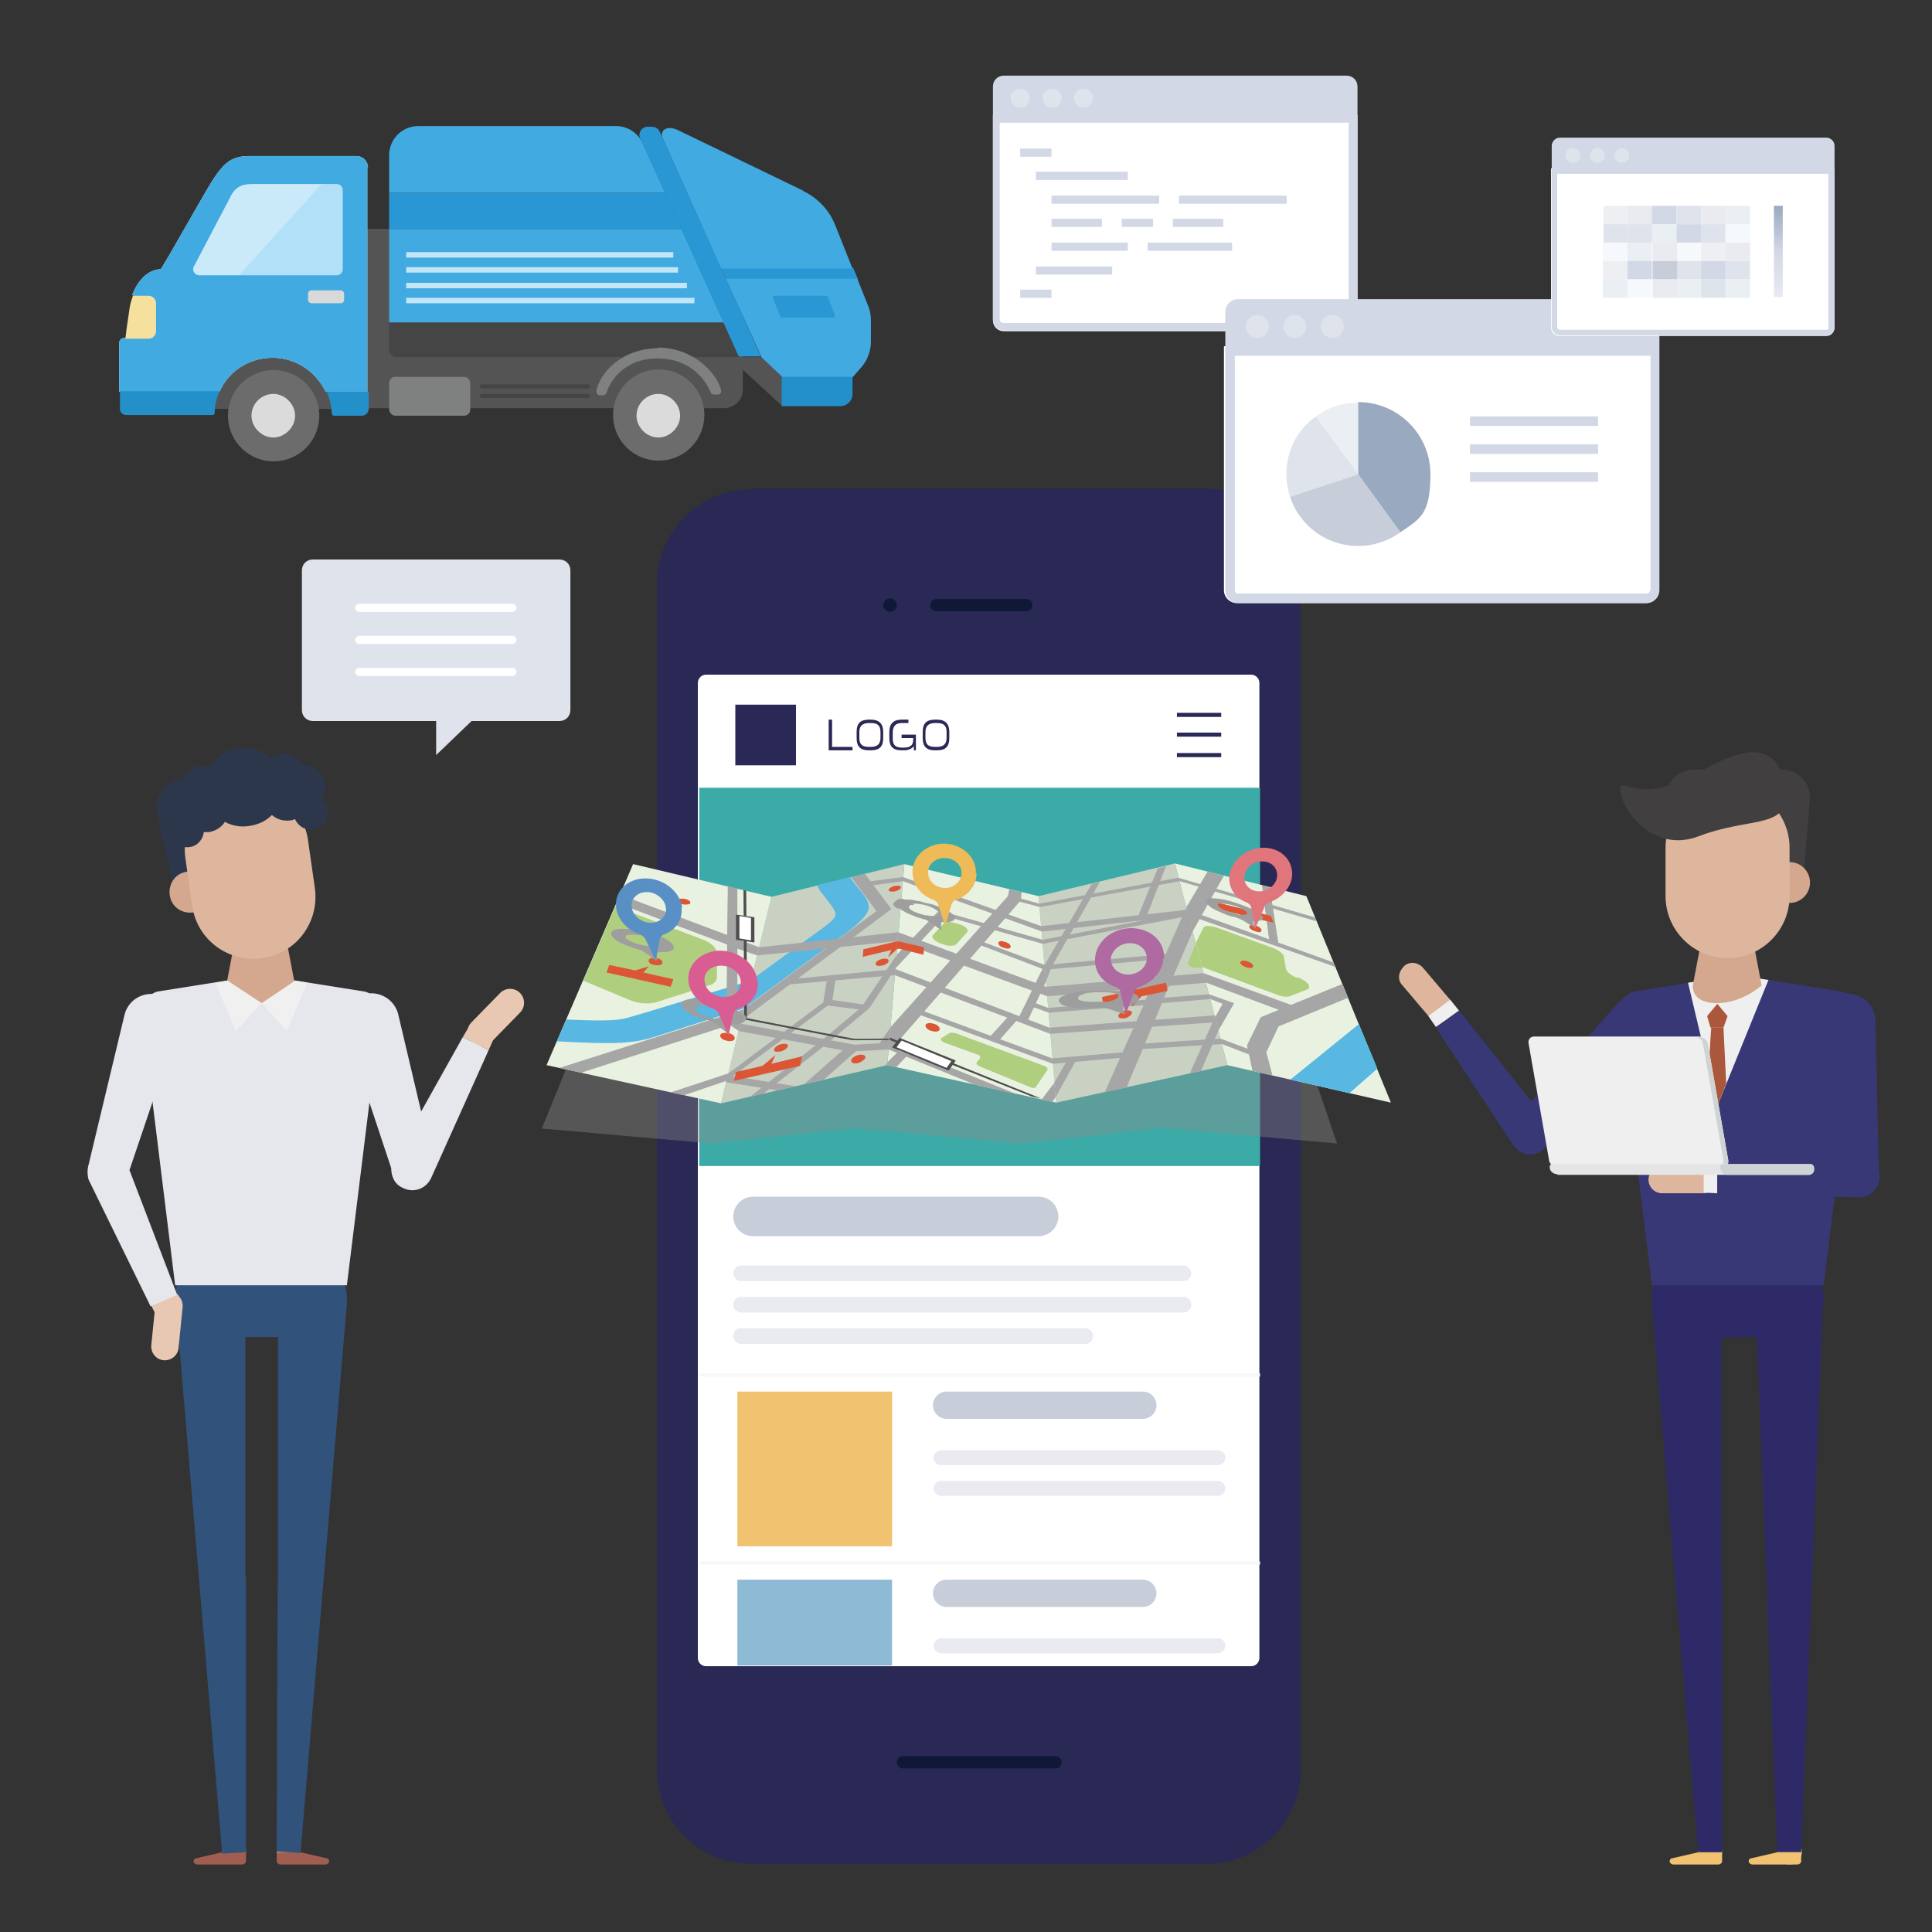 <svg xmlns="http://www.w3.org/2000/svg" xmlns:xlink="http://www.w3.org/1999/xlink" viewBox="0 0 283.5 283.5"><rect x="0" y="0" width="283.5" height="283.5" fill="#333333" stroke="none"/><defs><style> .st0 { fill: #b2e0f8; } .st1 { fill: #413f3f; } .st2 { fill: #a05e50; } .st3 { fill: #f6e09e; } .st4 { fill: #f5f9fc; } .st5 { fill: #545454; } .st6 { fill: #c9d1c3; } .st7 { fill: #454545; } .st8 { fill: #5890c5; } .st9 { fill: #f1c270; } .st10 { fill: #cae9f9; } .st11 { fill: #d4a78f; } .st12 { fill: #efefef; } .st13 { fill: #30527b; } .st14 { fill: #2897d3; } .st15 { fill: #d9d9d9; } .st16 { fill: #d95c93; } .st17 { fill: #dc5534; } .st18 { fill: #0f1937; } .st19 { fill: #aa573b; } .st20 { fill: #e5e5e5; } .st21 { fill: #40aae1; } .st22 { fill: #8fbad5; } .st23 { isolation: isolate; } .st24 { fill: #898989; opacity: .4; } .st24, .st25 { mix-blend-mode: multiply; } .st24, .st26 { fill-rule: evenodd; } .st27 { fill: #7f8080; } .st28 { fill: #cfd3d3; } .st29 { fill: #6b6c6b; } .st30 { fill: #a6a6a6; } .st31 { fill: #c2e6f8; } .st32 { fill: #efbb59; } .st33 { fill: #d3d8e6; } .st34 { fill: #fff; } .st35 { fill: #2e2a67; } .st36 { fill: #e9f2e1; } .st37 { fill: #edeff3; } .st38 { fill: #e9ebf1; } .st39 { fill: #af6aa1; } .st40 { fill: #2490c9; } .st26 { fill: #9f9e9f; } .st41 { fill: #e5e7ed; } .st42 { fill: #afce7e; } .st43 { fill: #f2f2f2; } .st44 { fill: #f8f8f8; } .st45 { fill: #f0f0f0; } .st46 { fill: #dee3ec; } .st47 { fill: #e0757c; } .st48 { fill: #2a2854; } .st49 { fill: #99a9c0; } .st50 { fill: #dcdbdb; } .st51 { fill: #393877; } .st52 { fill: #2d374b; } .st53 { fill: #c7cdd9; } .st54 { fill: #ddb69d; } .st55 { fill: #e8c8b3; } .st56 { fill: #58b8e2; } .st57 { fill: #3caba8; } .st58 { fill: #4d4d4d; } .st59 { fill: url(#_名称未設定グラデーション_71); } .st60 { fill: #e9eff3; } </style><linearGradient id="_&#x540D;&#x79F0;&#x672A;&#x8A2D;&#x5B9A;&#x30B0;&#x30E9;&#x30C7;&#x30FC;&#x30B7;&#x30E7;&#x30F3;_71" data-name="&#x540D;&#x79F0;&#x672A;&#x8A2D;&#x5B9A;&#x30B0;&#x30E9;&#x30C7;&#x30FC;&#x30B7;&#x30E7;&#x30F3; 71" x1="261" y1="43.7" x2="261" y2="30.2" gradientUnits="userSpaceOnUse"><stop offset="0" stop-color="#e9ebf1"></stop><stop offset=".5" stop-color="#d3d8e6"></stop><stop offset="1" stop-color="#99a9c0"></stop></linearGradient></defs><g class="st23"><g id="_&#x30EC;&#x30A4;&#x30E4;&#x30FC;_1" data-name="&#x30EC;&#x30A4;&#x30E4;&#x30FC;_1"><g><path class="st54" d="M36.1,271.7c0,1-.7,1.8-1.7,1.8-1,0-1.8-.7-1.8-1.7,0-1,.7-1.8,1.7-1.8s1.8.7,1.8,1.7Z"></path><path class="st54" d="M40.6,271.7c0,1,.7,1.8,1.7,1.8,1,0,1.8-.7,1.8-1.7,0-1-.7-1.8-1.7-1.8-1,0-1.8.7-1.8,1.7Z"></path><path class="st2" d="M36.1,271.8h-3.5l-3.9.9c-.2,0-.3.3-.3.4h0c0,.3.3.5.6.5h6.5c.3,0,.6-.2.6-.5v-1.3Z"></path><path class="st2" d="M40.6,271.8h3.5l3.9.9c.2,0,.3.3.3.4h0c0,.3-.3.5-.6.5h-6.5c-.3,0-.6-.2-.6-.5v-1.3Z"></path><g><path class="st13" d="M31.5,196.2h13.6c3.2,0,5.8-2.6,5.8-5.8h0c0-3.2-2.6-5.8-5.8-5.8h-13.6c-3.2,0-5.8,2.6-5.8,5.8h0c0,3.2,2.6,5.8,5.8,5.8Z"></path><path class="st13" d="M36.1,271.7v-40.4h-.1v-40.4c-.2-2.8-2.6-4.9-5.4-4.8-2.8.1-4.9,2.5-4.8,5.3l3.4,40.3h0l3.4,40.3,3.5-.2Z"></path><path class="st13" d="M46.1,186.1c-2.8-.1-5.1,2-5.3,4.8v40.4c-.1,0-.2,40.4-.2,40.4l3.5.2,3.4-40.3,3.4-40.3c.1-2.8-2-5.1-4.8-5.3Z"></path><path class="st41" d="M25.7,188.6h25.2l4.9-39.7c0-1.6-.9-3.1-2.3-3.4l-12.6-2c-1.7-.4-3.5-.4-5.2,0l-12.6,2c-1.4.4-2.4,1.8-2.3,3.4l4.9,39.7Z"></path><path class="st11" d="M33.3,144.6s1.3,2.6,5,2.6,5-2.6,5-2.6l-2-10.5h-6.1l-2,10.5Z"></path><polygon class="st45" points="43.3 143.9 38.4 147.2 42.1 151.3 45.1 144.2 43.3 143.9"></polygon><polygon class="st45" points="31.6 144.2 34.6 151.3 38.4 147.2 33.4 143.9 31.6 144.2"></polygon><path class="st55" d="M25,189.6c-1.1-.1-2.1.7-2.2,1.8h0l-.6,6c-.1,1.1.7,2.1,1.8,2.2,1.1.1,2.1-.7,2.2-1.8l.6-6h0c.1-1.1-.7-2.1-1.8-2.2Z"></path><g><polygon class="st55" points="26.8 191.8 26.1 189.9 22.2 191.6 23.1 193.4 26.8 191.8"></polygon><path class="st41" d="M26.1,151c.6-2.1-.6-4.4-2.8-5-2.1-.6-4.4.6-5,2.8l-5.3,22.1h0c-.2.7-.2,1.5,0,2.2,0,0,0,0,0,0l9.1,18.6,3.9-1.7-7-18.3,7-20.7Z"></path></g><path class="st55" d="M76.3,145.7c-.8-.8-2.1-.8-2.9,0l-4.2,4.3c-.8.8-.8,2.1,0,2.9.8.8,2.1.8,2.9,0l4.2-4.3c.8-.8.8-2.1,0-2.9Z"></path><g><polygon class="st55" points="68.9 150.5 67.9 152.2 71.7 154.1 72.5 152.3 68.9 150.5"></polygon><path class="st41" d="M67.9,152.2l-6.1,10.9-3.4-14.4h0c-.6-2.1-2.8-3.4-5-2.8-2.1.6-3.4,2.8-2.8,5,0,0,0,0,0,0l6.8,20.5c0,1.2.5,2.4,1.7,2.9,1.5.8,3.3.2,4.1-1.3l8.5-18.9-3.8-1.9Z"></path></g><g><path class="st52" d="M39.2,112.5l-12.5,1.8c-2.4.3-4.1,2.5-3.7,4.8l2.4,10.7,19.2-2.8-.7-11c-.2-2.3-2.4-3.9-4.9-3.5Z"></path><path class="st11" d="M30.9,130.5c.2,1.7-.9,3.2-2.6,3.4s-3.2-.9-3.4-2.6c-.2-1.7.9-3.2,2.6-3.4,1.7-.2,3.2.9,3.4,2.6Z"></path><path class="st54" d="M38.5,140.6h0c-5,.7-9.6-2.7-10.3-7.7l-1-7c-.7-5,2.7-9.6,7.7-10.3h0c5-.7,9.6,2.7,10.3,7.7l1,7c.7,5-2.7,9.6-7.7,10.3Z"></path><path class="st52" d="M24.3,118.5c-.2-1.7.8-3.2,2.4-3.6.3-1.3,1.4-2.3,2.7-2.5.5,0,1,0,1.5.1.9-1.4,2.3-2.5,4.1-2.7,1.8-.3,3.5.3,4.7,1.4.4-.3.9-.5,1.4-.6,1.4-.2,2.7.5,3.3,1.6,1.6,0,3.1,1.1,3.3,2.8.1.8,0,1.6-.5,2.2.5.4.8.9.9,1.6.2,1.4-.8,2.7-2.1,2.9-1.2.2-2.3-.5-2.7-1.5-.3.1-.5.2-.8.2-1,.1-1.9-.2-2.6-.8-.9.9-2,1.4-3.3,1.6-1.3.2-2.5,0-3.6-.6-.5.8-1.3,1.3-2.3,1.5-.3,0-.6,0-.8,0-.1,1.1-1,2.1-2.1,2.2-1.4.2-2.7-.8-2.9-2.1,0-.6,0-1.2.4-1.7-.6-.5-1-1.2-1.1-2Z"></path></g></g></g><g><g><path class="st48" d="M110.2,71.7h66.9c7.6,0,13.8,6.2,13.8,13.8v174.2c0,7.6-6.2,13.8-13.8,13.8h-66.9c-7.6,0-13.8-6.2-13.8-13.8V85.6c0-7.6,6.2-13.8,13.8-13.8Z"></path><g><path class="st18" d="M151.5,88.8c0,.5-.4.9-.9.9h-13.2c-.5,0-.9-.4-.9-.9s.4-.9.9-.9h13.2c.5,0,.9.4.9.9Z"></path><path class="st18" d="M131.6,88.8c0,.6-.5,1-1,1s-1-.5-1-1,.5-1,1-1,1,.5,1,1Z"></path></g><path class="st18" d="M155.8,258.6c0,.5-.4.9-.9.9h-22.4c-.5,0-.9-.4-.9-.9s.4-.9.9-.9h22.4c.5,0,.9.4.9.9Z"></path></g><path class="st34" d="M184.8,243.3c0,.6-.5,1.2-1.2,1.2h-80c-.6,0-1.2-.5-1.2-1.2V100.2c0-.6.5-1.2,1.2-1.2h80c.6,0,1.2.5,1.2,1.2v143.1Z"></path><rect class="st57" x="102.6" y="115.6" width="82.3" height="55.5"></rect><g><rect class="st48" x="107.9" y="103.4" width="8.9" height="8.9"></rect><path class="st48" d="M121.6,110.1v-4.5h.5v4h3v.5h-3.4Z"></path><path class="st48" d="M127.8,110.1h-.3c-1.3,0-1.8-.6-1.8-1.8v-.9c0-1.3.6-1.8,1.8-1.8h.3c1.2,0,1.8.6,1.8,1.8v.9c0,1.3-.6,1.8-1.8,1.8ZM129.2,107.4c0-1-.5-1.3-1.4-1.3h-.3c-.9,0-1.4.4-1.4,1.3v.9c0,1,.5,1.3,1.4,1.3h.3c.9,0,1.4-.4,1.4-1.3v-.9Z"></path><path class="st48" d="M134.1,110.1v-.6c-.3.4-.9.6-1.4.6h-.4c-1.3,0-1.8-.6-1.8-1.8v-.9c0-1.2.6-1.8,1.8-1.8h1v.5h-1c-.9,0-1.3.5-1.3,1.4v.9c0,.9.4,1.3,1.3,1.3h.4c1,0,1.3-.5,1.3-1.1v-.3h-1.7v-.5h2.1v2.3h-.4Z"></path><path class="st48" d="M137.5,110.1h-.3c-1.3,0-1.8-.6-1.8-1.8v-.9c0-1.3.6-1.8,1.8-1.8h.3c1.2,0,1.8.6,1.8,1.8v.9c0,1.3-.6,1.8-1.8,1.8ZM138.9,107.4c0-1-.5-1.3-1.4-1.3h-.3c-.9,0-1.4.4-1.4,1.3v.9c0,1,.5,1.3,1.4,1.3h.3c.9,0,1.4-.4,1.4-1.3v-.9Z"></path></g><g><rect class="st48" x="172.7" y="104.6" width="6.5" height=".6"></rect><rect class="st48" x="172.7" y="107.5" width="6.5" height=".6"></rect><rect class="st48" x="172.7" y="110.5" width="6.5" height=".6"></rect></g><rect class="st9" x="108.2" y="204.2" width="22.7" height="22.7"></rect><rect class="st44" x="102.6" y="201.5" width="82.3" height=".5"></rect><rect class="st44" x="102.6" y="229.1" width="82.3" height=".5"></rect><path class="st53" d="M155.3,178.5c0,1.6-1.3,2.9-2.9,2.9h-41.9c-1.6,0-2.9-1.3-2.9-2.9s1.3-2.9,2.9-2.9h41.9c1.6,0,2.9,1.3,2.9,2.9Z"></path><rect class="st38" x="107.6" y="185.7" width="67.2" height="2.3" rx="1.1" ry="1.1"></rect><g><path class="st53" d="M169.7,206.2c0,1.1-.9,2-2,2h-28.8c-1.1,0-2-.9-2-2h0c0-1.1.9-2,2-2h28.8c1.1,0,2,.9,2,2h0Z"></path><path class="st38" d="M179.8,213.9c0,.6-.5,1.1-1.1,1.1h-40.6c-.6,0-1.1-.5-1.1-1.1h0c0-.6.5-1.1,1.1-1.1h40.6c.6,0,1.1.5,1.1,1.1h0Z"></path><path class="st38" d="M179.8,218.4c0,.6-.5,1.1-1.1,1.1h-40.6c-.6,0-1.1-.5-1.1-1.1h0c0-.6.5-1.1,1.1-1.1h40.6c.6,0,1.1.5,1.1,1.1h0Z"></path></g><rect class="st22" x="108.2" y="231.8" width="22.7" height="12.6"></rect><path class="st53" d="M169.7,233.8c0,1.1-.9,2-2,2h-28.8c-1.1,0-2-.9-2-2h0c0-1.1.9-2,2-2h28.8c1.1,0,2,.9,2,2h0Z"></path><path class="st38" d="M179.8,241.5c0,.6-.5,1.1-1.1,1.1h-40.6c-.6,0-1.1-.5-1.1-1.1h0c0-.6.5-1.1,1.1-1.1h40.6c.6,0,1.1.5,1.1,1.1h0Z"></path><rect class="st38" x="107.6" y="190.3" width="67.2" height="2.3" rx="1.1" ry="1.1"></rect><rect class="st38" x="107.6" y="194.9" width="52.8" height="2.3" rx="1.1" ry="1.1"></rect></g><g><g><path class="st34" d="M147.3,48.6h50.3c.9,0,1.6-.7,1.6-1.6v-30.1h-53.5v30.1c0,.9.7,1.6,1.6,1.6Z"></path><g><path class="st33" d="M197.6,11.1h-50.3c-.9,0-1.6.7-1.6,1.6v34.2c0,.9.7,1.6,1.6,1.6h50.3c.9,0,1.6-.7,1.6-1.6V12.7c0-.9-.7-1.6-1.6-1.6ZM198,46.9c0,.2-.2.5-.5.5h-50.3c-.2,0-.5-.2-.5-.5v-28.9h51.2v28.9Z"></path><g><path class="st46" d="M151.1,14.4c0,.8-.6,1.4-1.4,1.4s-1.4-.6-1.4-1.4.6-1.4,1.4-1.4,1.4.6,1.4,1.4Z"></path><path class="st46" d="M155.8,14.4c0,.8-.6,1.4-1.4,1.4s-1.4-.6-1.4-1.4.6-1.4,1.4-1.4,1.4.6,1.4,1.4Z"></path><path class="st46" d="M160.4,14.4c0,.8-.6,1.4-1.4,1.4s-1.4-.6-1.4-1.4.6-1.4,1.4-1.4,1.4.6,1.4,1.4Z"></path></g></g><g><rect class="st33" x="149.7" y="21.8" width="4.6" height="1.2"></rect><rect class="st33" x="152" y="25.2" width="13.5" height="1.2"></rect><rect class="st33" x="154.3" y="28.7" width="15.8" height="1.2"></rect><rect class="st33" x="173" y="28.7" width="15.8" height="1.2"></rect><rect class="st33" x="154.3" y="32.1" width="7.4" height="1.2"></rect><rect class="st33" x="172.1" y="32.1" width="7.4" height="1.2"></rect><rect class="st33" x="164.6" y="32.1" width="4.6" height="1.2"></rect><rect class="st33" x="154.3" y="35.6" width="11.2" height="1.2"></rect><rect class="st33" x="168.4" y="35.6" width="12.4" height="1.2"></rect><rect class="st33" x="152" y="39.1" width="11.2" height="1.2"></rect><rect class="st33" x="149.7" y="42.5" width="4.6" height="1.2"></rect></g></g><g><path class="st34" d="M181.6,88.5h59.9c1.1,0,1.9-.9,1.9-1.9v-35.8h-63.8v35.8c0,1.1.9,1.9,1.9,1.9Z"></path><g><path class="st33" d="M241.6,43.9h-59.9c-1.1,0-1.9.9-1.9,1.9v40.8c0,1.1.9,1.9,1.9,1.9h59.9c1.1,0,1.9-.9,1.9-1.9v-40.8c0-1.1-.9-1.9-1.9-1.9ZM242.1,86.6c0,.3-.2.5-.5.5h-59.9c-.3,0-.5-.2-.5-.5v-34.4h61v34.4Z"></path><g><path class="st46" d="M186.2,47.9c0,.9-.8,1.7-1.7,1.7s-1.7-.8-1.7-1.7.8-1.7,1.7-1.7,1.7.8,1.7,1.7Z"></path><path class="st46" d="M191.7,47.9c0,.9-.8,1.7-1.7,1.7s-1.7-.8-1.7-1.7.8-1.7,1.7-1.7,1.7.8,1.7,1.7Z"></path><path class="st46" d="M197.2,47.9c0,.9-.8,1.7-1.7,1.7s-1.7-.8-1.7-1.7.8-1.7,1.7-1.7,1.7.8,1.7,1.7Z"></path></g></g><g><rect class="st33" x="215.7" y="61.1" width="18.8" height="1.4"></rect><rect class="st33" x="215.7" y="65.2" width="18.8" height="1.4"></rect><rect class="st33" x="215.7" y="69.3" width="18.8" height="1.4"></rect><g><path class="st60" d="M199.3,69.6l-6.2-8.5c1.9-1.4,3.9-2,6.2-2v10.6Z"></path><path class="st46" d="M199.3,69.6l-10,3.3c-1.4-4.4,0-9.1,3.8-11.8l6.2,8.5Z"></path><path class="st53" d="M199.3,69.6l6.2,8.5c-4.7,3.4-11.3,2.4-14.7-2.3-.7-.9-1.1-1.8-1.5-2.9l10-3.3Z"></path><path class="st49" d="M199.3,69.6v-10.6c5.8,0,10.6,4.7,10.6,10.6s-1.5,6.5-4.4,8.5l-6.2-8.5Z"></path></g></g></g><g><path class="st34" d="M228.9,49.3h39.1c.7,0,1.2-.6,1.2-1.2v-23.4h-41.6v23.4c0,.7.6,1.2,1.2,1.2Z"></path><g><path class="st33" d="M268,20.2h-39.1c-.7,0-1.2.6-1.2,1.2v26.6c0,.7.6,1.2,1.2,1.2h39.1c.7,0,1.2-.6,1.2-1.2v-26.6c0-.7-.6-1.2-1.2-1.2ZM268.4,48c0,.2-.2.4-.4.4h-39.1c-.2,0-.4-.2-.4-.4v-22.5h39.8v22.5Z"></path><g><path class="st46" d="M231.9,22.8c0,.6-.5,1.1-1.1,1.1s-1.1-.5-1.1-1.1.5-1.1,1.1-1.1,1.1.5,1.1,1.1Z"></path><path class="st46" d="M235.5,22.8c0,.6-.5,1.1-1.1,1.1s-1.1-.5-1.1-1.1.5-1.1,1.1-1.1,1.1.5,1.1,1.1Z"></path><path class="st46" d="M239.1,22.8c0,.6-.5,1.1-1.1,1.1s-1.1-.5-1.1-1.1.5-1.1,1.1-1.1,1.1.5,1.1,1.1Z"></path></g></g><g><g><rect class="st37" x="235.3" y="30.2" width="3.6" height="2.7"></rect><rect class="st38" x="238.9" y="30.2" width="3.6" height="2.7"></rect><rect class="st33" x="242.4" y="30.2" width="3.6" height="2.7"></rect><rect class="st46" x="246" y="30.2" width="3.6" height="2.7"></rect><rect class="st38" x="249.6" y="30.2" width="3.6" height="2.7"></rect><rect class="st60" x="253.2" y="30.2" width="3.6" height="2.7"></rect><rect class="st46" x="235.3" y="32.9" width="3.6" height="2.7"></rect><rect class="st46" x="238.9" y="32.9" width="3.6" height="2.7"></rect><rect class="st60" x="242.4" y="32.9" width="3.6" height="2.7"></rect><rect class="st33" x="246" y="32.9" width="3.6" height="2.7"></rect><rect class="st46" x="249.6" y="32.9" width="3.6" height="2.7"></rect><rect class="st4" x="253.2" y="32.9" width="3.6" height="2.7"></rect><rect class="st38" x="253.2" y="35.6" width="3.6" height="2.7" transform="translate(510 73.9) rotate(180)"></rect><rect class="st37" x="249.6" y="35.6" width="3.6" height="2.7" transform="translate(502.8 73.9) rotate(180)"></rect><rect class="st4" x="246" y="35.6" width="3.6" height="2.7" transform="translate(495.6 73.9) rotate(180)"></rect><rect class="st38" x="242.4" y="35.6" width="3.6" height="2.7" transform="translate(488.5 73.9) rotate(180)"></rect><rect class="st60" x="238.9" y="35.6" width="3.6" height="2.7" transform="translate(481.3 73.9) rotate(180)"></rect><rect class="st4" x="235.3" y="35.6" width="3.6" height="2.7" transform="translate(474.1 73.9) rotate(180)"></rect><rect class="st46" x="253.2" y="38.3" width="3.6" height="2.7" transform="translate(510 79.3) rotate(180)"></rect><rect class="st33" x="249.6" y="38.3" width="3.6" height="2.7" transform="translate(502.8 79.3) rotate(180)"></rect><rect class="st46" x="246" y="38.3" width="3.6" height="2.7" transform="translate(495.6 79.3) rotate(180)"></rect><rect class="st53" x="242.4" y="38.3" width="3.6" height="2.7" transform="translate(488.5 79.3) rotate(180)"></rect><rect class="st33" x="238.9" y="38.3" width="3.6" height="2.7" transform="translate(481.3 79.3) rotate(180)"></rect><rect class="st37" x="235.3" y="38.3" width="3.6" height="2.7" transform="translate(474.1 79.3) rotate(180)"></rect><rect class="st60" x="253.2" y="41" width="3.6" height="2.7" transform="translate(510 84.7) rotate(180)"></rect><rect class="st46" x="249.6" y="41" width="3.6" height="2.7" transform="translate(502.8 84.7) rotate(180)"></rect><rect class="st60" x="246" y="41" width="3.6" height="2.7" transform="translate(495.6 84.7) rotate(180)"></rect><rect class="st38" x="242.4" y="41" width="3.6" height="2.7" transform="translate(488.5 84.7) rotate(180)"></rect><rect class="st4" x="238.9" y="41" width="3.6" height="2.7" transform="translate(481.3 84.7) rotate(180)"></rect><rect class="st60" x="235.3" y="41" width="3.6" height="2.7" transform="translate(474.1 84.7) rotate(180)"></rect></g><rect class="st59" x="260.3" y="30.2" width="1.3" height="13.4"></rect></g></g></g><g><path class="st1" d="M248.7,112.9h12.6c2.4,0,4.4,1.9,4.3,4.2l-.9,11h-19.4l-.9-11c0-2.3,1.9-4.2,4.3-4.2Z"></path><circle class="st11" cx="262.6" cy="129.5" r="3"></circle><path class="st54" d="M252.7,271.7c0,1-.7,1.8-1.7,1.8-1,0-1.8-.7-1.8-1.7,0-1,.7-1.8,1.7-1.8,1,0,1.8.7,1.8,1.7Z"></path><circle class="st54" cx="262.6" cy="271.8" r="1.8"></circle><path class="st35" d="M248.2,196.2h13.6c3.2,0,5.8-2.6,5.8-5.8h0c0-3.2-2.6-5.8-5.8-5.8h-13.6c-3.2,0-5.8,2.6-5.8,5.8h0c0,3.2,2.6,5.8,5.8,5.8Z"></path><path class="st35" d="M252.6,231.3v-40.4c-.2-2.8-2.6-4.9-5.4-4.8-2.8.1-4.9,2.5-4.8,5.3l3.4,40.3,3.4,40.3,3.5-.2v-40.4Z"></path><path class="st9" d="M252.7,271.8h-3.5l-3.9.9c-.2,0-.3.3-.3.4h0c0,.3.3.5.6.5h6.5c.3,0,.6-.2.6-.5v-1.3Z"></path><path class="st35" d="M262.6,186c-2.8,0-5,2.3-5,5l1.6,40.4,1.6,40.4h3.5l1.6-40.4,1.6-40.4c0-2.8-2.3-5-5-5Z"></path><path class="st9" d="M264.3,271.8h-3.5l-3.9.9c-.2,0-.3.3-.3.4h0c0,.3.3.5.6.5h6.5c.3,0,.6-.2.6-.5v-1.3Z"></path><path class="st51" d="M242.4,188.6h25.2l4.9-39.7c0-1.6-.9-3.1-2.3-3.4l-12.6-2c-1.7-.4-3.5-.4-5.2,0l-12.6,2c-1.4.4-2.4,1.8-2.3,3.4l4.9,39.7Z"></path><path class="st12" d="M257.6,143.5l1.9.3-7.5,18.5-4.3-18.1,4.8-.7c1.7-.4,3.5-.4,5.2,0Z"></path><polygon class="st19" points="252 147.3 253.5 149.1 252.9 150.8 251 150.8 250.5 149.1 252 147.3"></polygon><polygon class="st19" points="253.3 159 252 162.3 250.7 157.1 251.1 150.8 252.9 150.8 253.3 159"></polygon><path class="st11" d="M248.4,144.6s-.3,2.6,3.5,2.6,6.6-2.6,6.6-2.6l-2-10.5h-6.1l-2,10.5Z"></path><path class="st54" d="M253.5,140.6h0c5,0,9.1-4.1,9.1-9.1v-7.1c0-5-4.1-9.1-9.1-9.1h0c-5,0-9.1,4.1-9.1,9.1v7.1c0,5,4.1,9.1,9.1,9.1Z"></path><path class="st1" d="M237.8,115.7c-.3,2.5,4.5,9.7,11.5,7,7-2.7,12.4-1.2,12.8-5.6.2-2.3-.8-5.4-2.9-6.3-2.1-1.1-5.3,0-8.9,2-3.6,2-6.8,3.2-9,3-2.2,0-3.5-1.2-3.6,0Z"></path><path class="st54" d="M212.7,146.6h0s0,0,0,0l-3.9-4.6c-.7-.8-2-1-2.8-.2s-1,2-.2,2.8l3.9,4.6h0c.7.8,2,1,2.8.2s1-2,.2-2.8Z"></path><g><polygon class="st12" points="209.6 149.1 210.7 150.7 214.1 148.3 212.8 146.7 209.6 149.1"></polygon><path class="st51" d="M243.2,147.1c-1.6-1.6-4.2-1.5-5.7,0l-12.8,14.5-10.6-13.3-3.4,2.5,11.4,17.3c1,1.4,2.9,1.7,4.2.7.2-.1.3-.2.4-.4h0s16.5-15.6,16.5-15.6c1.6-1.6,1.5-4.2,0-5.7Z"></path></g><path class="st51" d="M275.7,172.3l-.5-22.7c-.1-2.2-2.1-3.9-4.3-3.8-2.2.1-3.9,2.1-3.8,4.3,0,0,0,0,0,0l2.5,22.6,6-.4Z"></path><path class="st54" d="M250,171h-6.1c-1.1,0-2,1-2,2.1,0,1.1.9,2,2,2h6.1c1.1,0,2-1,2-2.1,0-1.1-.9-2-2-2Z"></path><g><polygon class="st12" points="250 175 252 175.1 252 170.9 250 171 250 175"></polygon><path class="st51" d="M272.7,169.7l-20.7,1.2v4.2c0,0,20.8.6,20.8.6h0c1.7,0,3-1.4,3-3.1,0-1.7-1.4-3-3.1-3Z"></path></g><g><path class="st12" d="M228.4,171.2h24.4c.5,0,.9-.4.8-1l-3-17.1c0-.5-.6-1-1.1-1h-24.4c-.5,0-.9.4-.8,1l3,17.1c0,.5.6,1,1.1,1Z"></path><path class="st28" d="M253.6,170.3l-3-17.1c0-.5-.6-1-1.1-1h-.7c.5,0,1,.4,1.1,1l3,17.1c0,.5-.3,1-.8,1h.7c.5,0,.9-.4.8-1Z"></path><path class="st20" d="M228.6,172.4h36.8c.5,0,.9-.4.8-1h0c0-.4-.3-.6-.6-.6h-37.8c-.3,0-.4.2-.4.5h0c0,.6.6,1,1.1,1Z"></path><path class="st28" d="M252.8,170.9h12.8c.3,0,.5.2.6.5h0c0,.6-.3,1-.8,1h-11.9c-.5,0-1-.4-1.1-1h0c0-.4.1-.6.4-.6Z"></path></g></g><g><path class="st46" d="M82.1,82.1h-36.2c-.9,0-1.6.7-1.6,1.6v20.5c0,.9.7,1.6,1.6,1.6h18.1v5l5.2-5h12.9c.9,0,1.6-.7,1.6-1.6v-20.5c0-.9-.7-1.6-1.6-1.6Z"></path><g><path class="st34" d="M75.2,89.8h-22.5c-.3,0-.6-.3-.6-.6s.3-.6.6-.6h22.5c.3,0,.6.3.6.6s-.3.6-.6.6Z"></path><path class="st34" d="M75.2,94.5h-22.5c-.3,0-.6-.3-.6-.6s.3-.6.6-.6h22.5c.3,0,.6.3.6.6s-.3.6-.6.6Z"></path><path class="st34" d="M75.2,99.2h-22.5c-.3,0-.6-.3-.6-.6s.3-.6.6-.6h22.5c.3,0,.6.3.6.6s-.3.6-.6.6Z"></path></g></g></g><g id="_&#x30EC;&#x30A4;&#x30A2;&#x30A6;&#x30C8;&#x7528;" data-name="&#x30EC;&#x30A4;&#x30A2;&#x30A6;&#x30C8;&#x7528;"><g><path class="st24" d="M185.8,137.8l-21.2-1.4c-.2,0-16.1,1.4-16.1,1.4,0,0-19.7-1.4-19.8-1.4-.3,0-1,0-1.3,0,0,0-16.9,1.4-16.9,1.4,0,0-19.1-1.4-19.1-1.4,0,0-11.9,29.2-11.9,29.2h0s25,2.2,25,2.2l20.5-2.2c0,0,.2,0,.2,0,.2,0,.4,0,.6,0l24.1,2.2c.1,0,20.6-2.3,20.6-2.3,8.6.8,17.1,1.5,25.7,2.3,0-.1-10.3-30-10.3-30Z"></path><polygon class="st36" points="180.1 156.3 172.4 126.7 191.7 131.5 204.1 161.8 180.1 156.3 180.1 156.3"></polygon><polygon class="st6" points="155 161.8 152.4 131.5 172.4 126.7 180.1 156.3 155 161.8 155 161.8"></polygon><polygon class="st36" points="130.2 156.3 132.7 126.8 152.4 131.5 155 161.8 130.2 156.3 130.2 156.3"></polygon><polygon class="st6" points="105.8 161.9 113.2 131.6 132.7 126.8 130.2 156.3 105.8 161.9 105.8 161.9"></polygon><polygon class="st36" points="80.2 156.3 92.9 126.8 113.2 131.6 105.8 161.9 80.2 156.3 80.2 156.3"></polygon><g class="st25"><polygon class="st30" points="185.2 129.9 186.3 138.3 187.6 138.6 186.3 130.2 185.2 129.9 185.2 129.9"></polygon><polygon class="st56" points="189.4 158.4 198 160.4 202.1 156.8 199.4 150.3 189.4 158.4 189.4 158.4"></polygon><polygon class="st30" points="185.2 149.2 185 149.3 183 153.4 183.8 157.1 186.7 157.8 185.8 154.4 187.6 150.6 197.8 146.4 197 144.4 185.2 149.2 185.2 149.2"></polygon><path class="st30" d="M185.1,136.5c0,.2-.2.4-.7.2-.5-.1-1-.4-1.1-.7,0-.2.3-.3.8-.2.5.1,1,.4,1,.7h0Z"></path><path class="st30" d="M183.9,141.7c0,.3-.3.4-.8.3-.5-.1-1-.4-1.1-.7,0-.3.3-.4.8-.3.5.1,1,.4,1.1.7h0Z"></path><polygon class="st30" points="178.7 133.4 182 134.2 183.7 135.5 183.1 134.5 186.9 135.4 186.5 134.4 178.4 132.4 178.7 133.4 178.7 133.4"></polygon><polygon class="st30" points="185.2 129.9 186.3 138.3 187.6 138.6 186.3 130.2 185.2 129.9 185.2 129.9"></polygon><polygon class="st56" points="189.4 158.4 198 160.4 202.1 156.8 199.4 150.3 189.4 158.4 189.4 158.4"></polygon><polygon class="st30" points="185.2 149.2 185 149.3 183 153.4 183.8 157.1 186.7 157.8 185.8 154.4 187.6 150.6 197.8 146.4 197 144.4 185.2 149.2 185.2 149.2"></polygon><path class="st17" d="M185.1,136.5c0,.2-.2.4-.7.2-.5-.1-1-.4-1.1-.7,0-.2.3-.3.8-.2.5.1,1,.4,1,.7h0Z"></path><polygon class="st17" points="178.7 133.4 182 134.2 183.7 135.5 183.1 134.5 186.9 135.4 186.5 134.4 178.4 132.4 178.7 133.4 178.7 133.4"></polygon><polygon class="st30" points="190.1 149.1 190.4 147.8 176.6 142.8 177 144.2 190.1 149.1 190.1 149.1"></polygon><polygon class="st30" points="185.8 155.7 186 155 179.1 152.4 179.3 153.2 185.8 155.7 185.8 155.7"></polygon><polygon class="st30" points="177.4 145.9 177.6 146.6 179.4 147.3 178.4 149.1 178.2 149 178.3 149.2 178.5 150 178.8 151.2 181.1 147.2 177.4 145.9 177.4 145.9"></polygon><polygon class="st30" points="196 141.9 195.6 141.2 174.2 133.5 174.4 134.3 196 141.9 196 141.9"></polygon><polygon class="st30" points="192.9 134.6 172.9 128.8 173.1 129.3 193.2 135.2 192.9 134.6 192.9 134.6"></polygon><path class="st42" d="M190.4,143.5c-.9-.3-1.6-.9-1.7-1.3l-.3-1.8c0-.4-.8-1-1.6-1.3l-8.3-3c-.9-.3-1.8-.3-1.9,0l-1.1,2.2.9,3.6,11.1,4.1c.7.3,1.4.3,1.7.2l2.6-1c.8-.3,0-1.3-1.4-1.8h0Z"></path><polygon class="st30" points="177.2 127.9 174.1 133.1 175 136.7 179.6 128.5 177.2 127.9 177.2 127.9"></polygon><path class="st17" d="M183.9,141.7c0,.3-.3.4-.8.3-.5-.1-1-.4-1.1-.7,0-.3.3-.4.8-.3.5.1,1,.4,1.1.7h0Z"></path></g><g class="st25"><polygon class="st30" points="166.9 134.7 168.2 134.6 171.1 127.1 169.9 127.4 166.9 134.7 166.9 134.7"></polygon><path class="st17" d="M166.1,148.6c0,.3-.4.6-.9.8-.6.1-1.1,0-1.1-.3,0-.3.4-.6.9-.8.6-.1,1.1,0,1.1.3h0Z"></path><polygon class="st30" points="153.7 146.2 177 144.2 176.6 142.8 153.5 144.8 153.7 146.2 153.7 146.2"></polygon><polygon class="st30" points="172.2 139.9 153.3 141.6 153.3 142.3 172 140.6 172.2 139.9 172.2 139.9"></polygon><polygon class="st30" points="165.9 155.1 166.1 154.3 154.4 155.3 154.5 156.1 165.9 155.1 165.9 155.1"></polygon><polygon class="st30" points="167.8 147.5 168.1 146.7 153.8 147.9 153.9 148.6 167.8 147.5 167.8 147.5"></polygon><polygon class="st30" points="174.6 157.5 176.2 157.2 178.8 151.2 178.3 149.2 174.6 157.5 174.6 157.5"></polygon><polygon class="st30" points="170.5 147.2 177.6 146.6 177.4 145.9 170.8 146.4 170.5 147.2 170.5 147.2"></polygon><polygon class="st30" points="152.9 136.7 174.4 134.3 174.2 133.5 152.8 135.9 152.9 136.7 152.9 136.7"></polygon><polygon class="st30" points="172.9 128.8 152.5 132.6 152.6 133.1 173.1 129.3 172.9 128.8 172.9 128.8"></polygon><polygon class="st30" points="161.4 129.4 160.2 129.7 153.3 141.6 153.5 144 154.3 141.9 161.4 129.4 161.4 129.4"></polygon><polygon class="st30" points="156.7 155.4 154.7 158.9 154.9 161 158 155.4 156.7 155.4 156.7 155.4"></polygon><polygon class="st30" points="170.8 146.4 175 136.7 174.1 133.1 168.1 146.7 167.8 147.5 162.1 160.3 165.3 159.6 170.5 147.2 170.8 146.4 170.8 146.4"></polygon><polygon class="st30" points="154 150.8 154.1 151.7 178.5 150 178.2 149 154 150.8 154 150.8"></polygon><polygon class="st30" points="174.4 134.4 174.3 133.8 153 137.9 153 138.5 174.4 134.4 174.4 134.4"></polygon><polygon class="st30" points="166.7 153.2 166.5 154 179.3 153.2 179.1 152.4 166.7 153.2 166.7 153.2"></polygon><path class="st42" d="M174.4,141.1c-.2.6.5,1,1.6.9h.4s-.9-3.6-.9-3.6l-1.1,2.7h0Z"></path><polygon class="st17" points="171.3 145.4 167.5 146.2 166.1 147.7 166.3 146.5 161.9 147.5 161.7 146.3 171.1 144.2 171.3 145.4 171.3 145.4"></polygon></g><g class="st25"><polygon class="st30" points="146.5 152.8 145.2 152.2 148.1 149 149.4 149.5 146.5 152.8 146.5 152.8"></polygon><path class="st17" d="M137.9,151c0,.3-.5.5-1.1.3-.6-.1-1-.5-1-.8,0-.3.5-.5,1.1-.3.6.1,1,.5,1,.8h0Z"></path><path class="st17" d="M148.3,138.9c0,.3-.4.4-.9.2-.5-.1-.9-.4-.9-.7,0-.3.4-.4.9-.2.5.1.9.4.9.7h0Z"></path><path class="st42" d="M138.5,135.5l-1.6,1.7c-.3.3.2.9,1,1.2l.6.2c.7.3,1.5.2,1.8,0l1.6-1.8c.3-.4-.2-.9-1.2-1.2l-.7-.2c-.7-.2-1.3-.2-1.6,0h0Z"></path><path class="st42" d="M140.2,151.6l13,4.8c.4.1.6.4.5.6l-1.7,2.5c-.1.2-.5.2-.9,0l-7.3-3c-.4-.2-.6-.4-.5-.6l.5-.6c.1-.2,0-.5-.5-.6l-4.7-1.7c-.5-.2-.7-.5-.4-.7l1.1-.7c.2-.1.5-.1.8,0h0Z"></path><polygon class="st30" points="131.7 138.1 153.7 146.2 153.5 144.8 131.8 136.8 131.7 138.1 131.7 138.1"></polygon><polygon class="st30" points="131.3 143.1 154.1 151.7 154 150.8 131.4 142.2 131.3 143.1 131.3 143.1"></polygon><polygon class="st30" points="134.1 148.6 154.5 156.1 154.4 155.3 134.5 148 134.1 148.6 134.1 148.6"></polygon><polygon class="st30" points="143.4 159.3 149.3 160.6 130.5 153 130.4 154 143.4 159.3 143.4 159.3"></polygon><polygon class="st30" points="152.8 135.9 132.5 128.7 132.5 129.3 152.9 136.7 152.8 135.9 152.8 135.9"></polygon><polygon class="st30" points="154.4 161.7 154.9 161 154.7 158.9 152.8 161.4 154.4 161.7 154.4 161.7"></polygon><polygon class="st30" points="137.8 133.6 131.6 140.1 131.4 142.1 138.6 134.4 153 138.5 153 137.9 137.8 133.6 137.8 133.6"></polygon><polygon class="st17" points="131.7 138.1 131.6 139.3 131.9 139.2 135.5 140.1 135.6 139 131.7 138.1 131.7 138.1"></polygon><polygon class="st30" points="151.4 147 151.1 147.6 153.9 148.6 153.8 147.9 151.4 147 151.4 147"></polygon><polygon class="st30" points="148.9 131.6 148.8 132.1 152.6 133.1 152.5 132.6 148.9 131.6 148.9 131.6"></polygon><polygon class="st30" points="148.1 130.5 147.9 131.5 130.7 150.7 130.5 153.2 131.2 153.5 149.8 132.1 149.9 130.9 148.1 130.5 148.1 130.5"></polygon><polygon class="st30" points="153.1 141.9 149.4 149.5 150.7 150 153.5 144 153.3 141.6 153.1 141.9 153.1 141.9"></polygon><polygon class="st30" points="143.4 137.9 143.1 138.4 153.3 142.3 153.3 141.6 143.4 137.9 143.4 137.9"></polygon><path class="st58" d="M130.5,152.4v.2c.3.1.6.2.8.3l20.1,8,1.4.3-21.4-8.6c-.3-.1-.6-.3-1-.4h0Z"></path><polygon class="st34" points="139.1 156.8 131.3 153.6 132.2 152.4 139.9 155.6 139.1 156.8 139.1 156.8"></polygon><path class="st58" d="M131.6,153.6l.7-.9,7.3,3-.7,1-7.3-3h0ZM140.2,155.6l-8.2-3.3-1.1,1.4,8.3,3.4,1-1.4Z"></path><polygon class="st30" points="132 154.1 130.2 155.9 130.2 156.3 131.5 156.6 133.3 154.7 132 154.1 132 154.1"></polygon></g><g class="st25"><polygon class="st30" points="126.6 148.2 121 147.5 121.8 146.7 127.4 147.5 126.6 148.2 126.6 148.2"></polygon><polygon class="st30" points="124.1 153.7 118 159.1 120.9 158.4 125.9 154 124.1 153.7 124.1 153.7"></polygon><path class="st56" d="M124.7,136.5c3.9-3.1,3.2-3.8.9-6.6l-.3-.4c-.2-.3-.4-.5-.6-.8l-4.8,1.2c.2.4.4.9.9,1.4l.3.4c2,2.6,2,2.6,0,4.2-.5.4-5.4,3.9-11,8l-1,4.1c7.5-5.5,15.3-11.3,15.5-11.4h0Z"></path><polygon class="st30" points="115.8 143.7 115.2 144.5 131.3 143.1 131.4 142.2 115.8 143.7 115.8 143.7"></polygon><polygon class="st30" points="129 153.2 130.5 153.2 130.7 150.7 129 153.2 129 153.2"></polygon><polygon class="st30" points="127.1 129.4 126.6 130.1 132.5 129.3 132.5 128.7 127.1 129.4 127.1 129.4"></polygon><path class="st17" d="M115.6,153.5c0,.3-.6.7-1.1.8-.6.1-1,0-.9-.3,0-.3.6-.7,1.1-.8.6-.1,1,0,.9.3h0Z"></path><path class="st17" d="M127,155.1c0,.3-.5.7-1.1.9-.6.1-1,0-1-.4,0-.3.6-.7,1.1-.8.6-.1,1,0,1,.4h0Z"></path><path class="st17" d="M130.4,141c0,.3-.5.6-1,.7-.5.1-1,0-.9-.3,0-.3.5-.6,1-.7.5-.1.9,0,.9.3h0Z"></path><path class="st17" d="M132.2,130.2c0,.2-.4.5-.9.6-.5.1-.9,0-.9-.2,0-.2.4-.5.9-.6.5-.1.9,0,.9.2h0Z"></path><polygon class="st30" points="131.7 138.1 131.8 136.8 111.4 139 111.1 140.2 131.7 138.1 131.7 138.1"></polygon><polygon class="st30" points="114.1 160 116.8 159.4 106.8 157.8 106.5 158.8 114.1 160 114.1 160"></polygon><polygon class="st30" points="108.6 150.2 108.4 151.3 124.6 154.3 130.4 154 130.5 153 125.4 153.3 108.6 150.2 108.6 150.2"></polygon><polygon class="st30" points="120.8 147.1 106.9 157.5 106.6 158.6 122.1 147.1 122.6 143.7 121.3 144 120.8 147.1 120.8 147.1"></polygon><polygon class="st30" points="126.9 128.2 124.9 128.7 128.6 133.7 109.1 148.1 108.7 149.8 130.8 133.4 126.9 128.2 126.9 128.2"></polygon><polygon class="st17" points="126.7 139.3 126.6 140.4 130.8 139.4 130.3 140.5 131.6 139.3 131.7 138.1 126.7 139.3 126.7 139.3"></polygon><polygon class="st30" points="126.4 147.8 120.3 152.9 110.1 160.9 112 160.5 121.3 153.2 127.6 147.9 131.4 142.1 131.6 140.1 126.4 147.8 126.4 147.8"></polygon><path class="st58" d="M125.2,152.4c-.7-.1-14.6-2.8-15.6-3v-3.3s-.4,1.6-.4,1.6v1.9s0,0,0,0c.1,0,14.9,2.9,15.7,3,.7.1,3.6,0,5.5,0v-.2c-2,0-4.6.1-5.3,0h0Z"></path><polygon class="st17" points="108 157.3 111.9 156.4 113.8 154.8 113.2 156.1 117.7 155 117.4 156.4 107.7 158.6 108 157.3 108 157.3"></polygon><polygon class="st30" points="129.9 156.4 130.2 156.3 130.2 155.9 129.9 156.4 129.9 156.4"></polygon></g><g class="st25"><path class="st56" d="M92.6,149.2c-1.7.5-2.9.7-9.5.4l-1.4,3.2c8.9.5,11.4.3,14.5-.7,1.2-.4,6.9-2.2,12.9-4.1l1-4.1c-7.3,2.2-16,4.9-17.5,5.3h0Z"></path><polygon class="st30" points="111.1 140.2 111.4 139 108.2 137.8 108.2 130.4 106.8 130 106.7 137.2 91 131.3 90.5 132.5 106.7 138.6 106.6 148.9 82.1 156.7 85.3 157.4 107.1 150.4 108.4 151.3 108.6 150.2 108.3 150 108.7 149.8 109.1 148.1 108.2 148.4 108.2 139.2 111.1 140.2 111.1 140.2"></polygon><path class="st42" d="M105.2,143.5v-3.6c0-.7-.7-1.5-2-2l-12.9-4.9-4.7,10.9,6.7,2.8c1.4.6,3,.7,4.2.3l7.5-2.4c.8-.2,1.2-.7,1.2-1.2h0Z"></path><path class="st17" d="M107.8,152.4c0,.3-.6.5-1.2.3-.6-.1-1-.5-.9-.8,0-.3.6-.4,1.2-.3.6.1,1,.5.9.8h0Z"></path><path class="st17" d="M97.2,141.3c0,.3-.6.4-1.2.3-.6-.1-.9-.4-.8-.7,0-.3.6-.4,1.2-.3.5.1.9.4.8.7h0Z"></path><path class="st17" d="M101.3,132.5c0,.2-.6.3-1.1.2-.5-.1-.9-.4-.8-.6,0-.2.6-.3,1.1-.2.5.1.9.4.8.6h0Z"></path><polygon class="st17" points="89.4 141.6 93.2 142.4 95.2 141.8 94.4 142.7 98.8 143.7 98.4 144.8 89 142.7 89.4 141.6 89.4 141.6"></polygon><polygon class="st30" points="100.4 160.7 106.6 158.6 106.9 157.5 98.4 160.3 100.4 160.7 100.4 160.7"></polygon><polygon class="st58" points="109.5 130.7 109.1 130.6 109.2 147.7 109.6 146.1 109.5 130.7 109.5 130.7"></polygon><polygon class="st34" points="108.3 137.8 108.2 134.2 110.4 134.6 110.5 138.1 108.3 137.8 108.3 137.8"></polygon><path class="st58" d="M108.4,134.4l1.8.3v3.3c0,0-1.7-.3-1.7-.3v-3.3h0ZM110.7,138.3v-3.7c-.1,0-2.7-.4-2.7-.4v3.7s2.7.4,2.7.4Z"></path></g><g class="st25"><path class="st26" d="M177.5,131.8c1.5,0,2.7.3,3.9.7.9.3,1.7.6,2.5,1,0,0,.2,0,.3.1.3.2.6.4.9.7,0,0,.3.3.2.5-.1.4-1,.3-1.4.4,0,0,0,0,0,.1,0,0,0,.2.1.3.1.2.3.5.4.7h0c0,0-.2-.1-.3-.2-.2-.1-.4-.3-.7-.4-.5-.3-1-.7-1.6-.9-.4-.2-.9-.3-1.4-.4-.8-.3-1.5-.6-2.1-.9-.4-.2-.9-.5-1.2-.9,0,0-.3-.3-.1-.5,0-.2.3-.2.5-.3,0,0,.2,0,.2,0ZM179.1,132.5c-.2,0-.4,0-.4.3,0,0,.1.2.2.3.8.6,1.8.8,2.8,1.1.3,0,.8.1,1,0,.1,0,.3,0,.3-.1,0-.1,0-.2-.1-.3-.2-.2-.4-.3-.6-.4-.9-.5-2-.8-3.3-.8Z"></path><path class="st26" d="M132.7,132c.6,0,1.3,0,1.8.2.2,0,.4,0,.7.1.5.2,1.1.3,1.6.4.8.3,1.5.5,2.1.9.4.2.8.4,1,.7,0,.1.3.3.2.5,0,.3-.5.4-.9.5-.1,0-.3,0-.4,0-.3,0-.7-.1-.7.2,0,0,0,.2,0,.3,0,.2,0,.5.1.7h0c0,0-.1,0-.2-.1-.2-.1-.4-.3-.6-.4-.5-.4-1-.8-1.7-1.1-.1,0-.3,0-.4-.1-.4-.1-.8-.2-1.2-.4-.5-.2-1.1-.4-1.5-.7-.2-.1-.4-.2-.6-.4,0,0-.1,0-.2,0-.1,0-.3,0-.4-.2-.1,0-.2-.2-.3-.3,0,0,0-.2,0-.2.1-.3.6-.6.9-.7.1,0,.4,0,.5,0ZM134.1,132.8s-.1,0-.2,0c-.2,0-.4,0-.5.2,0,.1,0,.2,0,.2.1.2.3.3.4.4.5.3,1.2.5,1.9.7.2,0,.5,0,.7.1,0,0,.2,0,.3,0,.3,0,1,0,1.1-.2,0,0,0-.2,0-.3-.1-.2-.4-.3-.6-.5-.9-.5-1.9-.8-3.2-.8Z"></path><path class="st26" d="M91.4,136.3c.6,0,1.3,0,1.8.1,0,0,.2,0,.3,0,.3,0,.6.1.8.2.4,0,.7.1,1,.2.8.3,1.5.5,2.2.9.4.2.9.5,1.2.9,0,0,.2.3.2.5-.1.4-.7.5-1.1.6-.1,0-.3,0-.4,0h-.3c-.3,0-.6,0-.7.2,0,0,0,.2,0,.3,0,.3,0,.6-.1.8-.1,0-.3-.2-.4-.3-.4-.3-.7-.6-1.1-.8-.2-.1-.4-.3-.6-.4-.4-.2-.8-.2-1.2-.4-.8-.3-1.6-.5-2.2-.9-.4-.2-.7-.5-1-.8,0-.1-.2-.4-.1-.6.2-.4.7-.4,1.2-.5.1,0,.5,0,.6,0ZM95.2,138.9c0-.2-.2-.4-.3-.6-.2-.4-.3-.7-.6-.9,0,0-.2-.1-.2-.2-.1,0-.3,0-.4,0-.4,0-1.2-.1-1.6,0-.2,0-.3.1-.3.3,0,.1.1.2.2.3.4.3.9.5,1.4.7.2,0,.3,0,.5.1.4.1.8.2,1.2.2Z"></path><path class="st26" d="M165.1,148.8c-.1,0-.2,0-.4-.1-.2,0-.4-.1-.6-.2-.2,0-.4-.1-.6-.2-.4-.1-.9-.3-1.3-.4-.1,0-.2,0-.4,0-.2,0-.3,0-.5,0-.3,0-.8,0-1.1,0-.3,0-.7,0-1,0-.2,0-.3,0-.5,0-.2,0-.4,0-.6,0,0,0-.2,0-.2,0-.3,0-.5,0-.8-.1-.6-.2-1.2-.2-1.5-.6,0,0-.3-.2-.2-.5,0-.2.3-.4.5-.5.4-.2.8-.4,1.2-.5.1,0,.2,0,.3,0,.4-.1.9-.2,1.4-.3.2,0,.5,0,.7,0,.3,0,.6,0,.9,0,.3,0,.6,0,.9,0h.4c.2,0,.8,0,1,0,.2,0,.5,0,.7,0,.1,0,.3,0,.4,0,.3,0,.7,0,1,.1.2,0,.3,0,.5,0,.6.1,1.4.3,1.7.7.2.3,0,.5-.1.7-.4.4-1,.5-1.5.7-.2,0-.6.1-.6.4,0,0,0,.2.1.3,0,.2.1.4.2.5,0,.1.1.2.1.4ZM161.5,145.6c-.3,0-.5,0-.8,0-.2,0-.5,0-.7,0-.5.1-.9.2-1.3.4-.2,0-.5.2-.5.5,0,0,0,.1,0,.1.3.3.9.3,1.4.4.2,0,.4,0,.5,0,.2,0,.9,0,1,0h.2c.2,0,.5,0,.7,0,0,0,.1,0,.2,0,.2,0,.5,0,.7-.1.4-.1.7-.2,1-.4.1,0,.2-.1.2-.4,0,0,0-.1,0-.1-.5-.4-1.7-.4-2.6-.4Z"></path><path class="st26" d="M101.7,146.7c1.7,0,3,.3,4.3.7.8.3,1.5.5,2.1.9.1,0,.2.1.4.2.2.1.3.3.5.4,0,0,.1,0,.2,0,0,0,0,0,.1.1.1,0,.3.3.2.5,0,.3-.7.7-1,.8-.2,0-.3,0-.5,0-.3,0-1,0-1.1.2,0,0,0,.2,0,.3,0,.1,0,.3,0,.4,0,.2,0,.4,0,.6h0c-.1-.1-.3-.2-.4-.4-.3-.2-.5-.4-.8-.6-.3-.3-.6-.6-1-.8-.4-.2-.9-.3-1.3-.4-.8-.3-1.5-.5-2.2-.9-.4-.3-.8-.5-1.1-.9,0-.1-.2-.4-.1-.6.2-.4.7-.5,1.2-.6.1,0,.5,0,.6,0ZM103.1,147.6c0,0-.2,0-.3,0-.3,0-.7.1-.7.5,0,.1.1.3.2.4.5.4,1,.6,1.7.8.2,0,.3,0,.5.1.4.1.8.2,1.2.2h0c0-.1-.1-.3-.1-.4,0-.2-.2-.5-.3-.7-.3-.4-.7-.5-1.1-.7-.2,0-.4-.2-.6-.3-.2,0-.3,0-.5,0Z"></path></g><path class="st47" d="M189.6,128.6c-.2,1.7-1.6,3.2-3.3,3.8-.4.1-.7.4-.8.8l-1.3,3-.6-3c0-.3-.3-.6-.7-.8-1.7-.6-2.7-2.2-2.5-4,.3-2.1,2.4-3.9,4.8-4,2.7-.1,4.6,1.8,4.4,4.2h0ZM187.4,128.6c.1-1.2-.8-2.2-2.2-2.2-1.3,0-2.5,1-2.6,2.2-.1,1.2.8,2.2,2.2,2.2,1.3,0,2.5-1,2.6-2.2h0Z"></path><path class="st32" d="M143.3,128.1c0,1.8-1.2,3.3-2.9,3.9-.4.1-.7.4-.8.8l-.9,3.1-1-3.1c-.1-.4-.4-.6-.8-.8-1.8-.6-3-2.2-3-4.1,0-2.2,2-4,4.4-4.1,2.7-.1,5,1.9,4.9,4.3h0ZM141.1,128.1c0-1.2-1.1-2.2-2.5-2.2-1.4,0-2.5,1-2.4,2.2,0,1.2,1.1,2.2,2.5,2.2,1.3,0,2.4-1,2.4-2.2h0Z"></path><path class="st8" d="M100,133.2c.2,1.8-.9,3.3-2.5,3.9-.4.1-.6.4-.7.8l-.6,3.1-1.4-3.1c-.2-.4-.5-.6-.9-.8-1.9-.6-3.4-2.3-3.5-4.1-.2-2.2,1.6-4,4.1-4.1,2.8-.1,5.3,1.9,5.6,4.3h0ZM97.7,133.2c-.1-1.2-1.4-2.3-2.8-2.3-1.4,0-2.4,1-2.2,2.3.2,1.2,1.4,2.2,2.8,2.2,1.4,0,2.4-1,2.2-2.2h0Z"></path><path class="st39" d="M170.7,140.7c-.1,1.9-1.6,3.4-3.4,4.1-.4.1-.7.5-.9.8l-1.2,3.2-.8-3.2c0-.4-.4-.7-.8-.8-1.9-.7-3.1-2.3-2.9-4.3.2-2.3,2.4-4.2,5.1-4.3,2.9-.1,5.2,1.9,5,4.5h0ZM168.3,140.7c0-1.3-1-2.3-2.5-2.3-1.5,0-2.7,1.1-2.8,2.3,0,1.3,1.1,2.3,2.5,2.3,1.5,0,2.7-1,2.8-2.3h0Z"></path><path class="st16" d="M111.2,144c.2,1.8-1,3.4-2.8,4-.4.1-.7.5-.8.8l-.7,3.2-1.4-3.2c-.2-.4-.5-.7-.9-.8-2-.7-3.5-2.3-3.6-4.2-.1-2.3,1.8-4.1,4.4-4.3,2.9-.1,5.5,1.9,5.7,4.4h0ZM108.7,144c-.1-1.3-1.4-2.3-2.9-2.3-1.5,0-2.6,1-2.4,2.3.1,1.3,1.4,2.3,2.9,2.3,1.5,0,2.5-1,2.4-2.3h0Z"></path></g><g><polygon class="st5" points="114.8 55.3 111.7 52.4 107 52.4 114.8 59.6 114.8 55.3"></polygon><path class="st5" d="M52.3,59.9h53.9c1.5,0,2.8-1.2,2.8-2.7v-23.6h-56.7v26.4Z"></path><path class="st7" d="M57.1,47.3h51.4v5.1h-50.3c-.6,0-1.1-.5-1.1-1.1v-4h0Z"></path><g><polygon class="st21" points="106.2 47.3 100 33.6 57.1 33.6 57.1 47.3 106.2 47.3"></polygon><path class="st21" d="M94.3,21c-.7-1.5-2.2-2.5-3.9-2.5h-29c-2.4,0-4.3,1.9-4.3,4.3v5.5h40.5l-3.3-7.3Z"></path><polygon class="st14" points="97.6 28.3 57.1 28.3 57.1 33.6 100 33.6 97.6 28.3"></polygon></g><g><polygon class="st14" points="105.8 39.3 106.6 41 125.9 41 125.2 39.3 105.8 39.3"></polygon><path class="st21" d="M111.7,52.4l3.4,3.2h9.8l1.4-1.6c1-1.1,1.5-2.5,1.5-3.9v-3c0-.8-.1-1.5-.4-2.2l-1.6-4h-19.3l5.2,11.4Z"></path><path class="st21" d="M117.9,28l-18.2-8.8c-1.9-1-2.9,0-2.5,1l8.6,19.2h19.3l-2.6-6.5c-.9-2.2-2.6-3.9-4.7-4.9Z"></path></g><path class="st14" d="M111.7,52.4l-14.9-33.1c-.2-.4-.6-.7-1.1-.7h-.7c-.8,0-1.4.9-1.1,1.6l14.5,32.1h3.3Z"></path><path class="st40" d="M123.3,59.6h-8.6v-4.3h10.4v2.5c0,1-.8,1.8-1.8,1.8Z"></path><path class="st5" d="M40.1,50.2c-5.4,0-9.8,4.4-9.8,9.8h19.5c0-5.4-4.4-9.8-9.8-9.8Z"></path><g><path class="st43" d="M54,24.6c0-.9-.7-1.7-1.7-1.7h-15.6c-2.9,0-4,.9-6.5,5.2-1.5,2.6-4.7,8.2-5.4,9.4-.7,1.2-1.2,2-1.2,2-3,.1-4.2,3.8-4.2,3.8,0,0,2.8.8,2.8,1.8v2.7c0,1-.8,1.8-1.8,1.8h-2.2c-.4,0-.7.3-.7.7v7.2s14.7,0,14.7,0c1.3-3,4.3-5,7.8-5s6.4,2.1,7.8,5h6.1V24.6Z"></path><path class="st21" d="M54,24.6c0-.9-.7-1.7-1.7-1.7h-15.6c-2.9,0-4,.9-6.5,5.2-1.5,2.6-4.7,8.2-5.4,9.4-.7,1.2-1.2,2-1.2,2-3,.1-4.2,3.8-4.2,3.8,0,0,2.8.8,2.8,1.8v2.7c0,1-.8,1.8-1.8,1.8h-2.2c-.4,0-.7.3-.7.7v7.2s14.7,0,14.7,0c1.3-3,4.3-5,7.8-5s6.4,2.1,7.8,5h6.1V24.6Z"></path></g><g><circle class="st29" cx="40.1" cy="61" r="6.7" transform="translate(-28.1 35.1) rotate(-35.9)"></circle><path class="st50" d="M36.9,61c0-1.8,1.5-3.2,3.2-3.2s3.2,1.5,3.2,3.2-1.5,3.2-3.2,3.2-3.2-1.5-3.2-3.2Z"></path></g><g><circle class="st29" cx="96.7" cy="61" r="6.7" transform="translate(-17.6 65) rotate(-34.3)"></circle><path class="st50" d="M93.4,61c0-1.8,1.5-3.2,3.2-3.2s3.2,1.5,3.2,3.2-1.5,3.2-3.2,3.2-3.2-1.5-3.2-3.2Z"></path></g><path class="st3" d="M22.9,48.5v-4c0-.6-.5-1.1-1.1-1.1h-2.3c-.2.6-.4,1.2-.5,1.9-.1.9-.4,2.5-.6,4.4h3.4c.6,0,1.1-.5,1.1-1.1Z"></path><rect class="st15" x="45.2" y="42.6" width="5.3" height="1.9" rx=".5" ry=".5"></rect><g><path class="st40" d="M32.3,57.4h-14.7v2.6c0,.5.4.9.9.9h12.7c.1,0,.3-.1.3-.3,0-1.2.3-2.3.8-3.3Z"></path><path class="st40" d="M47.9,57.4c.5,1,.7,2.1.8,3.3,0,.1.1.3.3.3h4.1c.6,0,1-.5,1-1v-2.5h-6.1Z"></path></g><g><path class="st10" d="M37,27c-1.6,0-2.6.5-3.3,2.1l-5.2,9.9c-.4.6,0,1.4.8,1.4h5.9l12.1-13.4h-10.3Z"></path><path class="st0" d="M49.4,27h-2.2l-12.1,13.4h14.3c.5,0,.9-.4.9-.9v-11.6c0-.5-.4-.9-.9-.9Z"></path></g><rect class="st31" x="59.6" y="37" width="39.2" height=".8"></rect><rect class="st31" x="59.6" y="39.2" width="39.9" height=".8"></rect><rect class="st31" x="59.6" y="41.5" width="41.2" height=".8"></rect><rect class="st31" x="59.6" y="43.7" width="42.3" height=".8"></rect><rect class="st7" x="70.4" y="56.4" width="16.2" height=".6" rx=".3" ry=".3"></rect><rect class="st7" x="70.4" y="57.8" width="16.2" height=".6" rx=".3" ry=".3"></rect><path class="st14" d="M113.6,43.4h7.7c.1,0,.2,0,.2.2l1,2.7c0,.2,0,.3-.2.3h-7.6c0,0-.2,0-.2-.2l-1.1-2.7c0-.2,0-.3.2-.3Z"></path><path class="st27" d="M96.6,51.1c-5.3,0-8.6,3.6-9.1,6.3,0,.3.2.6.5.6h.5c.2,0,.4-.1.5-.4.4-1.2,2.2-5,7.5-5s7.3,3.8,7.8,5c0,.2.3.3.5.3h.5c.4,0,.6-.3.5-.7-.6-2.4-4-6.2-9.3-6.2Z"></path><rect class="st27" x="57.1" y="55.3" width="11.9" height="5.7" rx=".9" ry=".9"></rect></g></g></g></svg>